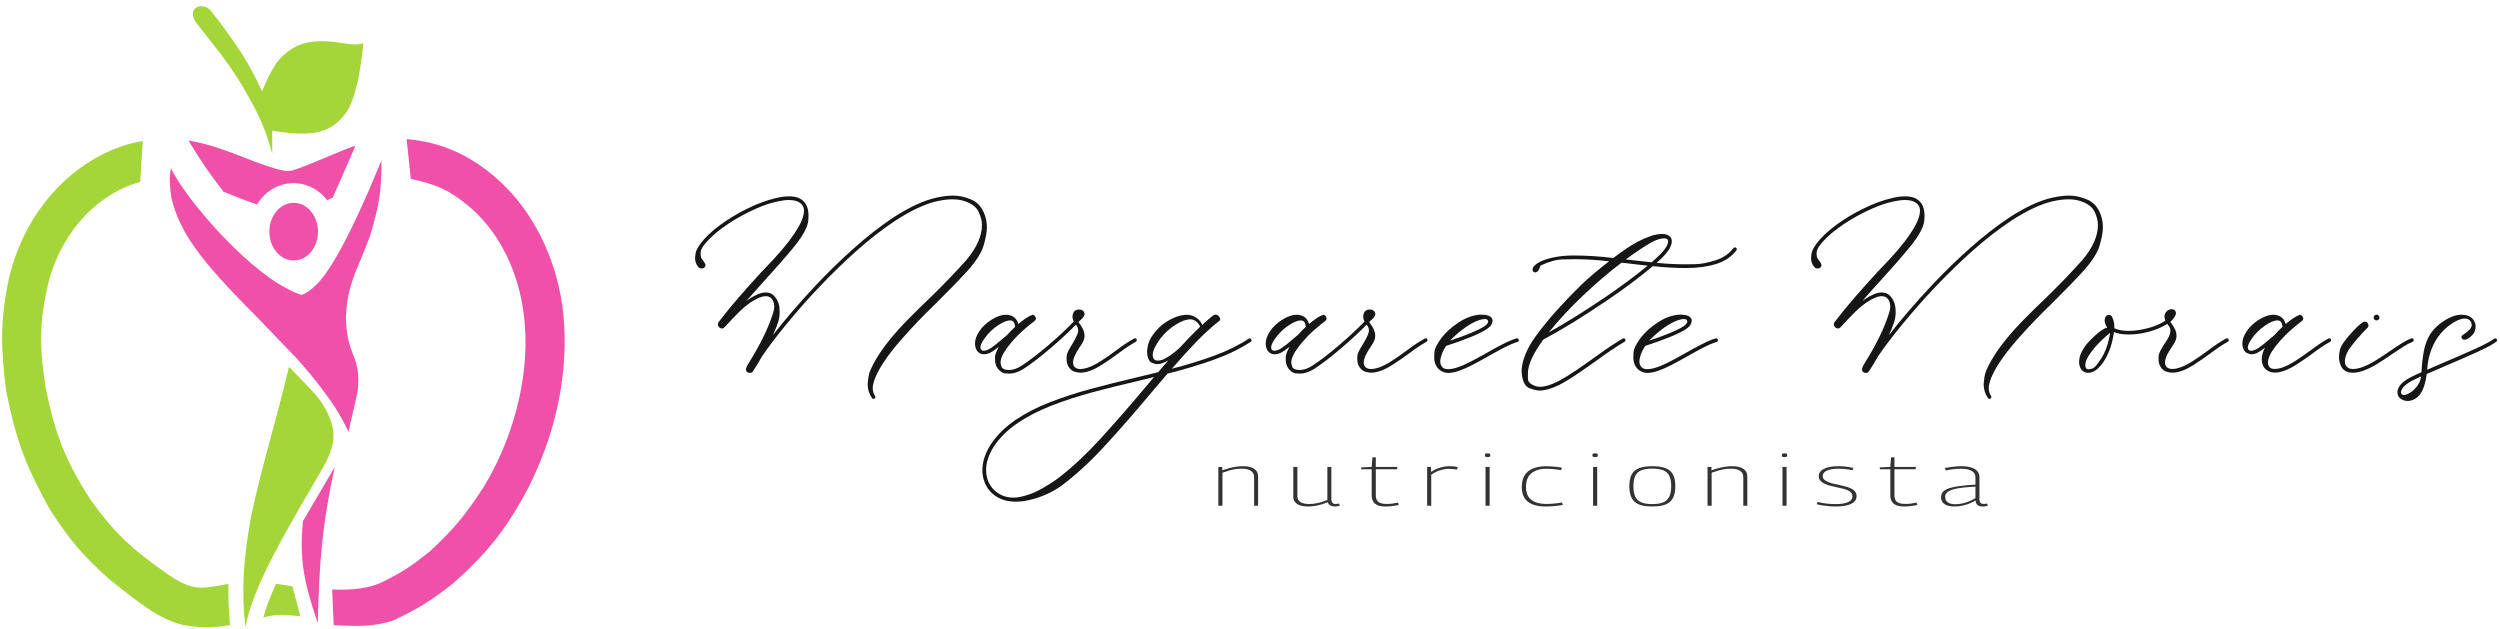 <svg xmlns="http://www.w3.org/2000/svg" width="322" height="81" viewBox="0 0 322 81" fill="none"><path d="M35.06 16.828V19.782C34.298 17.007 33.676 15.483 32.212 12.819C30.951 10.517 30.114 9.24 28.449 6.982L25.285 2.938C24.019 1.215 25.742 0.161 27.008 1.215L28.238 2.763C30.655 6.049 32.001 7.967 33.759 11.764C34.358 10.273 34.756 9.461 35.623 8.072C38.255 4.811 41.233 5.072 44.941 5.681C45.865 5.764 46.25 5.726 46.805 5.576C46.383 9.69 45.785 12.327 44.836 14.12C42.748 17.327 40.159 17.637 35.06 16.828Z" fill="#A4D539"></path><path d="M35.549 75.184C34.749 77.022 34.326 78.031 33.918 79.528C35.349 79.132 36.401 79.105 38.698 79.382L37.664 75.523L35.549 75.184Z" fill="#A4D539"></path><path d="M41.589 52.106C40.797 50.766 39.069 49.216 37.228 47.246C35.371 54.949 33.901 59.341 32.383 66.285C31.302 72.083 31.093 76.218 31.608 80.755C32.474 76.579 34.408 72.435 41.266 60.811C43.307 57.345 43.591 55.432 41.589 52.106Z" fill="#A4D539"></path><path d="M18.059 23.425L18.398 18.161C11.244 19.324 3.444 25.638 1.07 36.183C0.005 41.614 0.107 44.714 0.78 50.282C2.136 57.109 3.513 60.358 6.464 65.688C8.905 69.427 10.494 71.398 14.006 74.538C18.523 78.198 20.8 79.808 23.614 80.513C25.986 80.88 27.303 80.895 29.622 80.513C29.451 78.421 29.396 77.257 29.412 75.2C28.397 75.419 27.797 75.517 26.683 75.652C25.783 75.714 25.306 75.704 24.567 75.507C23.538 75.176 22.931 74.856 21.806 74.102C16.847 70.668 14.651 68.524 11.648 64.364C8.546 59.468 7.226 56.391 5.899 50.088C5.159 45.001 4.885 42.095 6.286 36.183C8.224 29.223 13.004 24.814 18.059 23.425Z" fill="#A4D539"></path><path d="M40.959 29.837C40.959 31.888 39.557 33.551 37.826 33.551C36.096 33.551 34.694 31.888 34.694 29.837C34.694 27.785 36.096 26.122 37.826 26.122C39.557 26.122 40.959 27.785 40.959 29.837Z" fill="#EF50A8"></path><path d="M31.125 20.163C28.31 19.086 26.78 18.549 24.277 18.096C25.862 20.73 26.844 22.179 28.799 24.701C30.483 25.338 31.544 25.832 33.111 26.332C35.242 22.828 39.813 22.715 42.138 25.799L42.865 25.444L45.788 18.775C44.674 19.049 41.25 20.664 38.343 21.73C37.277 22.15 36.875 22.085 35.501 21.73C33.916 21.246 32.941 20.886 31.125 20.163Z" fill="#EF50A8"></path><path d="M36.874 37.12C31.48 34.342 23.809 25.509 22.016 21.649C21.797 23.031 21.842 23.897 22.081 25.509C23.147 29.821 25.488 33.228 32.982 40.721L38.214 46.164C39.553 47.658 40.26 48.502 41.411 50.023C43.07 52.198 43.83 53.429 44.916 55.643C45.255 53.624 45.756 52.187 46.111 50.023C46.223 48.428 46.147 47.577 45.675 46.164C44.835 44.154 44.6 42.961 44.561 40.721C44.668 38.725 44.871 37.544 45.707 35.231C46.477 33.313 46.999 32.211 47.677 30.321C48.741 26.777 49.192 24.719 49.131 20.632C47.258 25.283 43.365 34.326 40.62 36.781C40.233 37.152 39.474 37.847 38.795 37.976C38.005 37.7 37.603 37.515 36.874 37.12Z" fill="#EF50A8"></path><path d="M40.927 80.254C41.14 72.299 41.451 67.872 43.107 60.165L39.022 67.125C38.544 72.098 39.146 74.996 40.927 80.254Z" fill="#EF50A8"></path><path d="M65.167 24.12C61.033 19.986 56.85 18.306 52.377 17.919L52.91 23.038C56.139 23.743 57.871 24.422 60.645 26.785C64.925 30.531 67.202 36.232 67.606 41.9C68.138 48.909 66.023 56.644 62.26 62.781C59.929 66.362 58.432 68.182 55.348 71.033C53.216 72.753 51.95 73.611 49.502 74.844C47.758 75.765 45.481 76.04 42.784 75.927L42.978 80.513C46.677 80.73 48.43 80.641 50.665 79.899C53.742 78.48 55.381 77.444 58.191 75.281C63.278 70.823 65.506 67.577 68.074 62.781C71.271 56.386 73.064 49.345 72.676 41.9C72.305 35.101 69.543 28.545 65.167 24.12Z" fill="#EF50A8"></path><path d="M156.922 65.142V60.141H157.423V60.583C157.712 60.477 157.997 60.386 158.277 60.311C158.566 60.229 158.859 60.166 159.157 60.123C159.455 60.072 159.771 60.047 160.106 60.047C160.512 60.047 160.86 60.097 161.149 60.198C161.438 60.298 161.659 60.445 161.813 60.64C161.966 60.834 162.043 61.081 162.043 61.382V65.142H161.528V61.439C161.528 61.106 161.397 60.846 161.135 60.658C160.882 60.464 160.48 60.367 159.929 60.367C159.631 60.367 159.347 60.389 159.076 60.433C158.805 60.477 158.534 60.539 158.263 60.621C158.001 60.696 157.73 60.784 157.45 60.884V65.142H156.922Z" fill="#333333"></path><path d="M168.444 65.236C168.064 65.236 167.735 65.189 167.455 65.095C167.175 64.995 166.958 64.851 166.804 64.663C166.651 64.475 166.574 64.243 166.574 63.967V60.141H167.102V63.92C167.102 64.227 167.229 64.472 167.482 64.653C167.735 64.829 168.114 64.916 168.62 64.916C168.9 64.916 169.166 64.894 169.419 64.851C169.681 64.807 169.938 64.747 170.191 64.672C170.444 64.591 170.702 64.5 170.964 64.4V60.141H171.478V64.315C171.478 64.465 171.506 64.587 171.56 64.681C171.614 64.769 171.686 64.832 171.776 64.869C171.867 64.901 171.962 64.916 172.061 64.916C172.196 64.916 172.332 64.894 172.467 64.851L172.576 65.133C172.504 65.151 172.431 65.167 172.359 65.18C172.287 65.198 172.215 65.211 172.142 65.217C172.07 65.23 171.998 65.236 171.925 65.236C171.718 65.236 171.528 65.192 171.356 65.104C171.185 65.017 171.077 64.879 171.031 64.691C170.751 64.791 170.471 64.885 170.191 64.973C169.92 65.054 169.64 65.117 169.351 65.161C169.071 65.211 168.769 65.236 168.444 65.236Z" fill="#333333"></path><path d="M178.49 65.236C178.066 65.236 177.718 65.183 177.447 65.076C177.185 64.963 176.991 64.8 176.864 64.587C176.738 64.374 176.675 64.114 176.675 63.807V60.442H175.32V60.198L176.675 60.141L176.77 58.901H177.203V60.141H179.953V60.442H177.203V63.798C177.203 64.18 177.311 64.462 177.528 64.644C177.754 64.819 178.115 64.907 178.612 64.907C178.865 64.907 179.109 64.891 179.344 64.86C179.587 64.829 179.827 64.788 180.062 64.738L180.156 65.039C179.849 65.108 179.551 65.158 179.262 65.189C178.982 65.22 178.725 65.236 178.49 65.236Z" fill="#333333"></path><path d="M184.316 60.141V60.781C184.578 60.611 184.835 60.474 185.088 60.367C185.35 60.261 185.608 60.182 185.86 60.132C186.122 60.076 186.389 60.047 186.66 60.047C186.867 60.047 187.066 60.057 187.256 60.076C187.446 60.094 187.613 60.123 187.757 60.16L187.649 60.48C187.495 60.455 187.328 60.433 187.147 60.414C186.967 60.395 186.795 60.386 186.633 60.386C186.262 60.386 185.888 60.445 185.508 60.564C185.129 60.677 184.74 60.871 184.343 61.147V65.142H183.815V60.141H184.316Z" fill="#333333"></path><path d="M191.594 58.873C191.459 58.873 191.369 58.857 191.323 58.825C191.278 58.794 191.256 58.728 191.256 58.628C191.256 58.528 191.274 58.465 191.31 58.44C191.355 58.409 191.45 58.393 191.594 58.393C191.748 58.393 191.843 58.409 191.879 58.44C191.924 58.465 191.947 58.528 191.947 58.628C191.947 58.728 191.924 58.794 191.879 58.825C191.843 58.857 191.748 58.873 191.594 58.873ZM191.337 65.142V60.141H191.865V65.142H191.337Z" fill="#333333"></path><path d="M196.006 62.726C196.006 62.112 196.128 61.608 196.371 61.213C196.624 60.818 196.986 60.527 197.455 60.339C197.934 60.145 198.512 60.047 199.189 60.047C199.388 60.047 199.6 60.057 199.826 60.076C200.061 60.088 200.291 60.107 200.517 60.132C200.752 60.157 200.969 60.191 201.167 60.235L201.073 60.555C200.883 60.517 200.68 60.486 200.463 60.461C200.246 60.436 200.029 60.417 199.813 60.405C199.596 60.386 199.388 60.376 199.189 60.376C198.629 60.376 198.151 60.464 197.753 60.64C197.356 60.809 197.053 61.069 196.846 61.42C196.647 61.764 196.548 62.206 196.548 62.745C196.548 63.234 196.647 63.638 196.846 63.958C197.053 64.277 197.351 64.515 197.74 64.672C198.137 64.829 198.616 64.907 199.176 64.907C199.384 64.907 199.6 64.901 199.826 64.888C200.061 64.876 200.296 64.854 200.531 64.822C200.774 64.791 200.996 64.76 201.194 64.728L201.289 65.039C200.982 65.095 200.63 65.142 200.233 65.18C199.835 65.217 199.456 65.236 199.095 65.236C198.083 65.236 197.315 65.032 196.791 64.625C196.268 64.212 196.006 63.579 196.006 62.726Z" fill="#333333"></path><path d="M205.448 58.873C205.312 58.873 205.222 58.857 205.177 58.825C205.132 58.794 205.109 58.728 205.109 58.628C205.109 58.528 205.127 58.465 205.163 58.44C205.209 58.409 205.303 58.393 205.448 58.393C205.601 58.393 205.696 58.409 205.732 58.44C205.778 58.465 205.8 58.528 205.8 58.628C205.8 58.728 205.778 58.794 205.732 58.825C205.696 58.857 205.601 58.873 205.448 58.873ZM205.191 65.142V60.141H205.719V65.142H205.191Z" fill="#333333"></path><path d="M209.859 62.632C209.859 62.169 209.914 61.774 210.022 61.448C210.13 61.116 210.297 60.849 210.523 60.649C210.758 60.442 211.061 60.292 211.431 60.198C211.81 60.097 212.271 60.047 212.813 60.047C213.355 60.047 213.815 60.097 214.195 60.198C214.574 60.292 214.877 60.442 215.102 60.649C215.337 60.849 215.509 61.116 215.617 61.448C215.726 61.774 215.78 62.169 215.78 62.632C215.78 63.109 215.721 63.513 215.604 63.845C215.486 64.177 215.31 64.447 215.075 64.653C214.84 64.854 214.533 65.001 214.154 65.095C213.784 65.189 213.337 65.236 212.813 65.236C212.298 65.236 211.851 65.189 211.472 65.095C211.101 65.001 210.799 64.854 210.564 64.653C210.329 64.447 210.153 64.177 210.035 63.845C209.918 63.513 209.859 63.109 209.859 62.632ZM210.388 62.632C210.388 63.196 210.469 63.648 210.632 63.986C210.803 64.318 211.065 64.559 211.417 64.71C211.779 64.854 212.244 64.926 212.813 64.926C213.391 64.926 213.856 64.854 214.208 64.71C214.569 64.559 214.831 64.318 214.994 63.986C215.166 63.648 215.251 63.196 215.251 62.632C215.251 62.081 215.175 61.639 215.021 61.307C214.867 60.975 214.61 60.734 214.249 60.583C213.897 60.433 213.418 60.358 212.813 60.358C212.217 60.358 211.738 60.433 211.377 60.583C211.024 60.734 210.772 60.975 210.618 61.307C210.464 61.639 210.388 62.081 210.388 62.632Z" fill="#333333"></path><path d="M219.931 65.142V60.141H220.432V60.583C220.721 60.477 221.005 60.386 221.285 60.311C221.574 60.229 221.868 60.166 222.166 60.123C222.464 60.072 222.78 60.047 223.114 60.047C223.521 60.047 223.868 60.097 224.158 60.198C224.447 60.298 224.668 60.445 224.821 60.64C224.975 60.834 225.052 61.081 225.052 61.382V65.142H224.537V61.439C224.537 61.106 224.406 60.846 224.144 60.658C223.891 60.464 223.489 60.367 222.938 60.367C222.64 60.367 222.356 60.389 222.085 60.433C221.814 60.477 221.543 60.539 221.272 60.621C221.01 60.696 220.739 60.784 220.459 60.884V65.142H219.931Z" fill="#333333"></path><path d="M229.84 58.873C229.705 58.873 229.614 58.857 229.569 58.825C229.524 58.794 229.502 58.728 229.502 58.628C229.502 58.528 229.52 58.465 229.556 58.44C229.601 58.409 229.696 58.393 229.84 58.393C229.994 58.393 230.089 58.409 230.125 58.44C230.17 58.465 230.193 58.528 230.193 58.628C230.193 58.728 230.17 58.794 230.125 58.825C230.089 58.857 229.994 58.873 229.84 58.873ZM229.583 65.142V60.141H230.111V65.142H229.583Z" fill="#333333"></path><path d="M233.981 64.935L234.116 64.644C234.252 64.688 234.414 64.728 234.604 64.766C234.794 64.797 234.988 64.826 235.186 64.851C235.394 64.876 235.606 64.894 235.823 64.907C236.04 64.92 236.252 64.926 236.46 64.926C237.137 64.926 237.661 64.841 238.031 64.672C238.411 64.503 238.6 64.258 238.6 63.939C238.6 63.77 238.555 63.626 238.465 63.507C238.384 63.387 238.257 63.284 238.086 63.196C237.914 63.102 237.693 63.021 237.422 62.952C237.16 62.883 236.853 62.814 236.501 62.745C236.193 62.682 235.904 62.614 235.634 62.538C235.363 62.457 235.123 62.363 234.915 62.256C234.708 62.15 234.545 62.021 234.428 61.871C234.31 61.721 234.252 61.542 234.252 61.335C234.252 60.947 234.464 60.636 234.888 60.405C235.322 60.166 235.963 60.047 236.812 60.047C237.056 60.047 237.291 60.057 237.517 60.076C237.751 60.094 237.973 60.123 238.181 60.16C238.388 60.191 238.569 60.229 238.722 60.273L238.6 60.564C238.456 60.533 238.284 60.502 238.086 60.47C237.896 60.439 237.693 60.414 237.476 60.395C237.259 60.376 237.038 60.367 236.812 60.367C236.144 60.367 235.634 60.455 235.281 60.63C234.938 60.799 234.766 61.028 234.766 61.316C234.766 61.486 234.821 61.63 234.929 61.749C235.046 61.861 235.2 61.962 235.39 62.05C235.579 62.131 235.796 62.206 236.04 62.275C236.293 62.338 236.555 62.394 236.826 62.444C237.187 62.52 237.508 62.598 237.788 62.679C238.077 62.761 238.32 62.858 238.519 62.971C238.718 63.077 238.867 63.209 238.966 63.365C239.075 63.516 239.129 63.701 239.129 63.92C239.129 64.096 239.088 64.255 239.007 64.4C238.926 64.537 238.808 64.659 238.655 64.766C238.501 64.866 238.316 64.954 238.099 65.029C237.891 65.098 237.648 65.148 237.368 65.18C237.088 65.217 236.781 65.236 236.446 65.236C236.157 65.236 235.859 65.224 235.552 65.198C235.245 65.173 234.956 65.139 234.685 65.095C234.423 65.051 234.188 64.998 233.981 64.935Z" fill="#333333"></path><path d="M245.29 65.236C244.866 65.236 244.518 65.183 244.247 65.076C243.985 64.963 243.791 64.8 243.664 64.587C243.538 64.374 243.475 64.114 243.475 63.807V60.442H242.12V60.198L243.475 60.141L243.57 58.901H244.003V60.141H246.753V60.442H244.003V63.798C244.003 64.18 244.111 64.462 244.328 64.644C244.554 64.819 244.915 64.907 245.412 64.907C245.665 64.907 245.909 64.891 246.144 64.86C246.387 64.829 246.627 64.788 246.862 64.738L246.956 65.039C246.649 65.108 246.351 65.158 246.062 65.189C245.782 65.22 245.525 65.236 245.29 65.236Z" fill="#333333"></path><path d="M250.008 64.042C250.008 63.742 250.102 63.497 250.292 63.309C250.491 63.115 250.78 62.961 251.159 62.849C251.538 62.736 251.999 62.648 252.541 62.585C253.092 62.516 253.724 62.46 254.438 62.416V61.476C254.438 61.125 254.284 60.856 253.977 60.668C253.679 60.474 253.223 60.376 252.609 60.376C252.428 60.376 252.229 60.383 252.013 60.395C251.805 60.408 251.584 60.43 251.349 60.461C251.114 60.492 250.866 60.536 250.604 60.593L250.495 60.282C250.866 60.207 251.231 60.151 251.593 60.113C251.954 60.069 252.297 60.047 252.622 60.047C253.119 60.047 253.539 60.101 253.882 60.207C254.235 60.314 254.501 60.474 254.682 60.687C254.862 60.893 254.953 61.157 254.953 61.476V64.296C254.953 64.534 255.002 64.697 255.102 64.785C255.201 64.866 255.341 64.907 255.522 64.907C255.585 64.907 255.648 64.904 255.711 64.898C255.783 64.885 255.86 64.869 255.942 64.851L256.036 65.133C255.919 65.17 255.806 65.195 255.698 65.208C255.598 65.227 255.499 65.236 255.4 65.236C255.102 65.236 254.871 65.173 254.709 65.048C254.555 64.916 254.469 64.719 254.451 64.456C254.244 64.588 254 64.713 253.72 64.832C253.44 64.945 253.133 65.042 252.798 65.123C252.464 65.198 252.103 65.236 251.715 65.236C251.453 65.236 251.218 65.211 251.01 65.161C250.802 65.111 250.622 65.039 250.468 64.945C250.324 64.844 250.211 64.719 250.13 64.569C250.048 64.418 250.008 64.243 250.008 64.042ZM250.536 63.995C250.536 64.309 250.653 64.547 250.888 64.71C251.123 64.866 251.439 64.945 251.837 64.945C252.144 64.945 252.451 64.91 252.758 64.841C253.065 64.772 253.363 64.678 253.652 64.559C253.941 64.44 254.203 64.305 254.438 64.155V62.679C253.869 62.711 253.345 62.751 252.866 62.801C252.397 62.852 251.986 62.924 251.633 63.018C251.281 63.112 251.01 63.237 250.82 63.394C250.631 63.55 250.536 63.751 250.536 63.995Z" fill="#333333"></path><path d="M112.525 51.37C112.508 51.37 112.478 51.367 112.437 51.361C112.401 51.361 112.363 51.334 112.321 51.281C111.943 50.743 111.754 50.149 111.754 49.499C111.754 49.333 111.792 48.993 111.869 48.479C111.946 47.965 112.259 47.24 112.809 46.306C113.761 44.681 115.195 42.904 117.11 40.977C117.902 40.179 118.609 39.484 119.229 38.893C119.578 38.562 119.874 38.275 120.116 38.033C121.694 36.49 123.155 34.965 124.497 33.457C125.815 31.885 126.474 30.389 126.474 28.97C126.474 28.438 126.329 27.871 126.039 27.268C125.75 26.659 125.138 26.201 124.204 25.893C123.755 25.746 123.246 25.672 122.679 25.672C122.064 25.672 121.381 25.757 120.63 25.929C119.105 26.284 117.338 27.111 115.328 28.412C113.655 29.523 111.976 30.83 110.291 32.331C107.104 35.181 104.084 38.349 101.228 41.837C99.975 43.368 98.955 44.71 98.169 45.863C97.72 46.661 97.371 47.237 97.123 47.592C97.052 47.699 96.987 47.799 96.927 47.894C96.868 47.982 96.744 48.027 96.555 48.027C96.419 48.027 96.301 47.982 96.2 47.894C96.124 47.829 96.085 47.731 96.085 47.601C96.085 47.536 96.094 47.465 96.112 47.388C96.165 47.223 96.286 46.992 96.475 46.697C97.936 44.355 98.955 42.266 99.535 40.427C99.659 40.072 99.721 39.744 99.721 39.443C99.721 39.319 99.709 39.2 99.685 39.088C99.532 38.462 99.177 38.148 98.621 38.148L98.497 38.157C98.048 38.181 97.445 38.444 96.688 38.946C96.144 39.325 95.639 39.744 95.172 40.206C94.705 40.667 94.114 41.287 93.398 42.068L93.239 42.227C93.174 42.281 93.097 42.307 93.008 42.307C92.996 42.307 92.958 42.304 92.893 42.298C92.834 42.292 92.76 42.254 92.671 42.183C92.535 42.077 92.467 41.941 92.467 41.775C92.467 41.657 92.503 41.55 92.574 41.456C93.419 40.35 94.312 39.26 95.252 38.184C96.197 37.102 97.129 36.061 98.045 35.062C98.086 35.009 98.178 34.915 98.32 34.779C98.627 34.465 99.065 34.004 99.632 33.395C101.08 31.84 102.171 30.419 102.904 29.13C103.336 28.367 103.552 27.696 103.552 27.117C103.552 26.567 103.256 26.171 102.665 25.929C102.351 25.817 101.988 25.76 101.574 25.76C101.107 25.76 100.448 25.867 99.597 26.08C98.745 26.287 97.699 26.694 96.458 27.303C95.216 27.912 94.066 28.604 93.008 29.378C91.956 30.153 91.146 30.924 90.578 31.693C90.348 32.024 90.233 32.34 90.233 32.642C90.233 32.683 90.242 32.798 90.259 32.987C90.283 33.176 90.41 33.404 90.641 33.67C90.788 33.865 90.862 34.031 90.862 34.167C90.862 34.232 90.847 34.288 90.818 34.335C90.735 34.495 90.593 34.575 90.392 34.575C90.386 34.575 90.327 34.572 90.215 34.566C90.108 34.56 89.969 34.439 89.798 34.202C89.615 33.901 89.523 33.576 89.523 33.227C89.523 33.114 89.547 32.907 89.594 32.606C89.641 32.305 89.842 31.909 90.197 31.418C90.782 30.62 91.619 29.819 92.707 29.015C93.794 28.211 94.98 27.495 96.263 26.869C97.545 26.236 98.775 25.784 99.951 25.512C100.56 25.364 101.113 25.29 101.61 25.29C102.065 25.29 102.47 25.352 102.824 25.477C103.699 25.843 104.137 26.606 104.137 27.764C104.137 27.812 104.131 27.974 104.119 28.252C104.113 28.53 104.03 28.879 103.871 29.299C103.569 30.049 102.957 30.977 102.035 32.083C101.119 33.188 100.046 34.412 98.816 35.754L98.763 35.816C97.9 36.762 97.022 37.743 96.129 38.76L96.422 38.556C97.309 37.965 98.036 37.669 98.603 37.669C99.017 37.669 99.348 37.782 99.597 38.006C100.052 38.432 100.318 38.976 100.395 39.638C100.412 39.827 100.421 40.01 100.421 40.188C100.421 40.649 100.356 41.083 100.226 41.491C100.049 42.023 99.824 42.582 99.552 43.167C101.089 41.175 102.937 39.029 105.094 36.729C106.649 35.074 108.278 33.49 109.98 31.977C111.683 30.457 113.377 29.136 115.062 28.013C117.148 26.665 118.993 25.814 120.595 25.459C121.399 25.282 122.126 25.193 122.776 25.193C123.539 25.193 124.322 25.367 125.126 25.716C125.93 26.059 126.507 26.73 126.855 27.729C127.027 28.22 127.112 28.743 127.112 29.299C127.112 29.86 126.979 30.608 126.713 31.542C126.453 32.476 125.8 33.537 124.754 34.725C123.56 36.038 122.294 37.35 120.958 38.663L120.409 39.212C118.883 40.684 117.459 42.174 116.135 43.681C114.231 45.857 113.046 47.651 112.579 49.064C112.466 49.407 112.41 49.72 112.41 50.004C112.41 50.382 112.508 50.714 112.703 50.997C112.732 51.039 112.747 51.083 112.747 51.13C112.747 51.148 112.744 51.175 112.738 51.21C112.738 51.245 112.715 51.281 112.667 51.316C112.62 51.352 112.573 51.37 112.525 51.37Z" fill="#161616"></path><path d="M130.014 48.124C129.961 48.124 129.775 48.112 129.456 48.089C129.142 48.065 128.832 47.864 128.525 47.486C128.282 47.178 128.161 46.794 128.161 46.333C128.161 46.321 128.161 46.194 128.161 45.952C128.167 45.703 128.326 45.278 128.64 44.675C128.155 45.059 127.753 45.328 127.434 45.482C127.191 45.582 126.97 45.632 126.769 45.632C126.183 45.632 125.805 45.322 125.634 44.701C125.598 44.542 125.58 44.385 125.58 44.231C125.58 43.752 125.761 43.238 126.121 42.688C126.482 42.133 126.99 41.642 127.647 41.216C128.338 40.767 128.986 40.542 129.589 40.542C129.943 40.542 130.263 40.634 130.546 40.817C130.83 41.001 131.034 41.305 131.158 41.731C131.903 41.104 132.509 40.711 132.976 40.551C132.994 40.545 133.014 40.542 133.038 40.542C133.091 40.542 133.15 40.572 133.215 40.631C133.28 40.69 133.334 40.761 133.375 40.844C133.41 40.903 133.428 40.962 133.428 41.021C133.428 41.057 133.416 41.107 133.393 41.172C133.369 41.237 133.277 41.329 133.118 41.447C132.846 41.648 132.438 41.982 131.894 42.449C131.356 42.916 130.842 43.433 130.351 44.001L130.298 44.063C129.991 44.412 129.671 44.84 129.34 45.349C129.027 45.881 128.87 46.324 128.87 46.679C128.87 46.809 128.915 46.998 129.003 47.246C129.098 47.495 129.391 47.63 129.881 47.654H129.988C130.461 47.654 130.99 47.474 131.575 47.113C132.592 46.445 133.747 45.559 135.042 44.453C136.337 43.342 137.425 42.328 138.305 41.411C138.193 41.205 138.137 40.989 138.137 40.764V40.729C138.172 40.35 138.302 40.099 138.527 39.975C138.669 39.898 138.814 39.86 138.962 39.86C139.346 39.86 139.585 40.013 139.68 40.321C139.692 40.356 139.698 40.395 139.698 40.436C139.698 40.649 139.532 40.903 139.201 41.199C139.1 41.276 139 41.367 138.899 41.474C139.325 42.029 139.576 42.496 139.653 42.875C139.677 42.999 139.689 43.12 139.689 43.238C139.689 43.48 139.638 43.714 139.538 43.939C139.449 44.128 139.304 44.367 139.103 44.657C138.506 45.532 138.208 46.209 138.208 46.688C138.208 46.912 138.267 47.096 138.385 47.237C138.551 47.432 138.805 47.53 139.148 47.53C139.384 47.53 139.659 47.486 139.972 47.397C140.546 47.22 141.158 46.918 141.808 46.492C142.464 46.067 143.114 45.615 143.759 45.136C144.61 44.491 145.385 43.98 146.082 43.602C146.118 43.584 146.156 43.575 146.197 43.575C146.215 43.575 146.245 43.581 146.286 43.593C146.375 43.628 146.419 43.699 146.419 43.806C146.419 43.906 146.378 43.977 146.295 44.019C145.639 44.379 144.885 44.882 144.034 45.526C143.324 46.052 142.606 46.546 141.879 47.007C140.838 47.669 139.931 48 139.157 48C138.914 48 138.654 47.956 138.376 47.867C138.104 47.772 137.868 47.583 137.667 47.3C137.472 47.01 137.374 46.664 137.374 46.262C137.374 46.232 137.377 46.099 137.383 45.863C137.395 45.621 137.543 45.26 137.826 44.781C138.388 43.883 138.722 43.241 138.829 42.857C138.858 42.745 138.873 42.638 138.873 42.538C138.873 42.278 138.772 42.038 138.571 41.819C137.679 42.742 136.588 43.752 135.299 44.852C134.016 45.952 132.861 46.838 131.832 47.512C131.17 47.92 130.564 48.124 130.014 48.124ZM126.707 45.18C126.849 45.18 127.026 45.136 127.239 45.047C127.517 44.917 127.877 44.675 128.321 44.32C128.764 43.959 129.231 43.566 129.722 43.141C130.047 42.774 130.387 42.428 130.741 42.103C130.712 41.666 130.582 41.403 130.351 41.314C130.257 41.284 130.159 41.27 130.059 41.27C129.893 41.27 129.677 41.323 129.411 41.429C129.145 41.53 128.856 41.689 128.542 41.908C128.235 42.121 127.987 42.31 127.797 42.476C127.354 42.889 126.985 43.318 126.689 43.761C126.417 44.169 126.281 44.497 126.281 44.746C126.281 44.959 126.367 45.094 126.538 45.154C126.585 45.171 126.642 45.18 126.707 45.18Z" fill="#161616"></path><path d="M130.859 64.618C130.35 64.618 129.863 64.556 129.396 64.431C128.533 64.171 127.853 63.716 127.356 63.066C126.806 62.356 126.531 61.508 126.531 60.521C126.531 59.492 126.883 58.41 127.587 57.275C128.397 56.058 129.458 55.002 130.77 54.11C132.077 53.223 133.566 52.454 135.239 51.804C136.906 51.16 138.68 50.583 140.56 50.075C142.44 49.572 144.346 49.094 146.279 48.639C147.249 48.408 148.212 48.174 149.17 47.938C149.614 47.418 150.054 46.906 150.491 46.404C150.243 46.558 149.995 46.679 149.747 46.767C149.504 46.856 149.274 46.9 149.055 46.9C148.86 46.9 148.623 46.841 148.345 46.723C148.074 46.599 147.884 46.283 147.778 45.774C147.754 45.621 147.742 45.464 147.742 45.304C147.742 45.062 147.784 44.775 147.867 44.444C147.949 44.107 148.079 43.791 148.257 43.495C148.552 43.005 148.922 42.547 149.365 42.121C149.714 41.784 150.178 41.459 150.757 41.145C151.337 40.826 151.94 40.631 152.566 40.56C152.661 40.548 152.756 40.542 152.85 40.542C153.364 40.542 153.826 40.708 154.233 41.039C154.482 41.222 154.689 41.488 154.854 41.837C155.309 41.411 155.759 41.021 156.202 40.667C156.332 40.572 156.456 40.525 156.574 40.525C156.722 40.525 156.861 40.596 156.991 40.737C157.104 40.868 157.16 40.992 157.16 41.11C157.16 41.193 157.124 41.264 157.053 41.323C156.113 42.056 155.129 42.951 154.1 44.01C153.078 45.068 152.023 46.23 150.935 47.495C152.862 46.998 154.677 46.439 156.379 45.819C158.082 45.192 159.584 44.45 160.884 43.593C160.908 43.581 160.934 43.575 160.964 43.575C160.999 43.575 161.041 43.596 161.088 43.637C161.135 43.673 161.171 43.732 161.194 43.815L161.203 43.868C161.203 43.921 161.183 43.962 161.141 43.992C159.74 44.914 158.117 45.703 156.273 46.359C154.429 47.016 152.463 47.604 150.376 48.124L148.035 50.873C146.155 53.131 144.258 55.301 142.342 57.382C140.427 59.469 138.541 61.204 136.685 62.587C136.094 63.019 135.381 63.412 134.548 63.766C133.708 64.127 132.839 64.381 131.941 64.529C131.568 64.588 131.208 64.618 130.859 64.618ZM130.54 64.094C130.989 64.094 131.55 63.994 132.224 63.793C132.892 63.598 133.622 63.27 134.415 62.809C135.207 62.353 135.881 61.91 136.436 61.479C138.192 60.119 139.983 58.437 141.81 56.433C143.631 54.435 145.443 52.36 147.246 50.208L148.638 48.559L146.395 49.108C144.479 49.552 142.593 50.022 140.737 50.518C138.881 51.021 137.131 51.588 135.488 52.221C133.844 52.859 132.381 53.61 131.098 54.473C129.809 55.336 128.775 56.356 127.995 57.532C127.338 58.579 127.01 59.572 127.01 60.512C127.01 61.393 127.253 62.147 127.737 62.773C128.175 63.341 128.772 63.74 129.529 63.97C129.854 64.053 130.191 64.094 130.54 64.094ZM149.126 46.448C149.309 46.448 149.528 46.404 149.782 46.315C150.415 46.037 151.127 45.538 151.919 44.817C152.829 43.818 153.713 42.907 154.57 42.085H154.579C154.502 41.879 154.364 41.68 154.163 41.491C153.897 41.249 153.619 41.128 153.329 41.128C152.785 41.128 152.141 41.364 151.396 41.837C150.657 42.304 150.016 42.886 149.472 43.584C148.804 44.489 148.47 45.201 148.47 45.721C148.47 45.786 148.476 45.851 148.487 45.916C148.552 46.271 148.765 46.448 149.126 46.448Z" fill="#161616"></path><path d="M167.457 48.124C167.404 48.124 167.218 48.112 166.898 48.089C166.585 48.065 166.275 47.864 165.967 47.486C165.725 47.178 165.604 46.794 165.604 46.333C165.604 46.321 165.604 46.194 165.604 45.952C165.61 45.703 165.769 45.278 166.083 44.675C165.598 45.059 165.196 45.328 164.877 45.482C164.634 45.582 164.413 45.632 164.212 45.632C163.626 45.632 163.248 45.322 163.076 44.701C163.041 44.542 163.023 44.385 163.023 44.231C163.023 43.752 163.204 43.238 163.564 42.688C163.925 42.133 164.433 41.642 165.089 41.216C165.781 40.767 166.428 40.542 167.031 40.542C167.386 40.542 167.705 40.634 167.989 40.817C168.273 41.001 168.477 41.305 168.601 41.731C169.346 41.104 169.952 40.711 170.419 40.551C170.436 40.545 170.457 40.542 170.481 40.542C170.534 40.542 170.593 40.572 170.658 40.631C170.723 40.69 170.776 40.761 170.818 40.844C170.853 40.903 170.871 40.962 170.871 41.021C170.871 41.057 170.859 41.107 170.836 41.172C170.812 41.237 170.72 41.329 170.561 41.447C170.289 41.648 169.881 41.982 169.337 42.449C168.799 42.916 168.285 43.433 167.794 44.001L167.741 44.063C167.433 44.412 167.114 44.84 166.783 45.349C166.47 45.881 166.313 46.324 166.313 46.679C166.313 46.809 166.357 46.998 166.446 47.246C166.541 47.495 166.833 47.63 167.324 47.654H167.43C167.903 47.654 168.432 47.474 169.018 47.113C170.035 46.445 171.19 45.559 172.485 44.453C173.78 43.342 174.867 42.328 175.748 41.411C175.636 41.205 175.58 40.989 175.58 40.764V40.729C175.615 40.35 175.745 40.099 175.97 39.975C176.112 39.898 176.257 39.86 176.404 39.86C176.789 39.86 177.028 40.013 177.123 40.321C177.134 40.356 177.14 40.395 177.14 40.436C177.14 40.649 176.975 40.903 176.644 41.199C176.543 41.276 176.443 41.367 176.342 41.474C176.768 42.029 177.019 42.496 177.096 42.875C177.12 42.999 177.131 43.12 177.131 43.238C177.131 43.48 177.081 43.714 176.981 43.939C176.892 44.128 176.747 44.367 176.546 44.657C175.949 45.532 175.651 46.209 175.651 46.688C175.651 46.912 175.71 47.096 175.828 47.237C175.993 47.432 176.248 47.53 176.591 47.53C176.827 47.53 177.102 47.486 177.415 47.397C177.989 47.22 178.6 46.918 179.251 46.492C179.907 46.067 180.557 45.615 181.202 45.136C182.053 44.491 182.827 43.98 183.525 43.602C183.56 43.584 183.599 43.575 183.64 43.575C183.658 43.575 183.687 43.581 183.729 43.593C183.818 43.628 183.862 43.699 183.862 43.806C183.862 43.906 183.82 43.977 183.738 44.019C183.082 44.379 182.328 44.882 181.477 45.526C180.767 46.052 180.049 46.546 179.322 47.007C178.281 47.669 177.374 48 176.599 48C176.357 48 176.097 47.956 175.819 47.867C175.547 47.772 175.311 47.583 175.11 47.3C174.915 47.01 174.817 46.664 174.817 46.262C174.817 46.232 174.82 46.099 174.826 45.863C174.838 45.621 174.986 45.26 175.269 44.781C175.831 43.883 176.165 43.241 176.271 42.857C176.301 42.745 176.316 42.638 176.316 42.538C176.316 42.278 176.215 42.038 176.014 41.819C175.121 42.742 174.031 43.752 172.742 44.852C171.459 45.952 170.303 46.838 169.275 47.512C168.613 47.92 168.007 48.124 167.457 48.124ZM164.149 45.18C164.291 45.18 164.469 45.136 164.682 45.047C164.959 44.917 165.32 44.675 165.763 44.32C166.207 43.959 166.674 43.566 167.164 43.141C167.49 42.774 167.829 42.428 168.184 42.103C168.155 41.666 168.025 41.403 167.794 41.314C167.699 41.284 167.602 41.27 167.501 41.27C167.336 41.27 167.12 41.323 166.854 41.429C166.588 41.53 166.298 41.689 165.985 41.908C165.678 42.121 165.429 42.31 165.24 42.476C164.797 42.889 164.427 43.318 164.132 43.761C163.86 44.169 163.724 44.497 163.724 44.746C163.724 44.959 163.81 45.094 163.981 45.154C164.028 45.171 164.084 45.18 164.149 45.18Z" fill="#161616"></path><path d="M186.613 48.035H186.533C186.155 48.035 185.791 47.911 185.442 47.663C184.964 47.279 184.724 46.732 184.724 46.023C184.724 45.981 184.733 45.757 184.751 45.349C184.768 44.941 185.073 44.332 185.664 43.522C186.214 42.801 186.947 42.139 187.863 41.536C188.78 40.927 189.705 40.59 190.639 40.525H190.781C191.531 40.525 191.998 40.696 192.182 41.039C192.223 41.122 192.244 41.211 192.244 41.305C192.244 41.411 192.205 41.559 192.128 41.748C192.058 41.932 191.836 42.153 191.463 42.413C190.535 43.011 188.8 43.723 186.258 44.551C185.898 45.1 185.661 45.641 185.549 46.173C185.519 46.309 185.504 46.436 185.504 46.555C185.504 46.892 185.617 47.158 185.841 47.353C185.995 47.483 186.22 47.548 186.515 47.548C187.213 47.548 188.18 47.226 189.415 46.581C190.071 46.244 190.745 45.878 191.437 45.482C192.134 45.08 192.817 44.707 193.485 44.364C194.153 44.016 194.765 43.755 195.321 43.584L195.392 43.575C195.427 43.575 195.469 43.587 195.516 43.611C195.587 43.646 195.622 43.714 195.622 43.815C195.622 43.933 195.566 44.007 195.454 44.036C194.928 44.202 194.336 44.456 193.68 44.799C193.03 45.136 192.359 45.502 191.667 45.898C190.982 46.289 190.311 46.655 189.654 46.998C189.004 47.335 188.401 47.598 187.845 47.787C187.438 47.929 187.027 48.012 186.613 48.035ZM186.764 43.877C188.88 43.173 190.361 42.555 191.206 42.023C191.52 41.799 191.676 41.592 191.676 41.403C191.676 41.373 191.67 41.343 191.659 41.314C191.611 41.166 191.469 41.092 191.233 41.092C191.056 41.092 190.828 41.134 190.55 41.216C189.935 41.429 189.315 41.76 188.688 42.209C188.067 42.659 187.517 43.12 187.039 43.593C186.944 43.681 186.852 43.776 186.764 43.877Z" fill="#161616"></path><path d="M198.285 50.306C197.971 50.306 197.546 50.205 197.008 50.004C196.464 49.809 196.133 49.215 196.015 48.222C195.997 48.086 195.988 47.95 195.988 47.814C195.988 46.909 196.301 45.863 196.928 44.675C197.164 44.243 197.416 43.841 197.682 43.469C198.521 42.298 199.479 41.116 200.555 39.922C201.637 38.728 202.656 37.666 203.614 36.738C204.536 35.846 205.748 34.817 207.25 33.652C205.671 33.475 204.193 33.386 202.816 33.386C202.656 33.386 202.16 33.395 201.326 33.413C200.493 33.425 199.565 33.67 198.542 34.149L198.409 34.22C198.279 34.651 198.131 34.914 197.965 35.009C197.877 35.062 197.794 35.089 197.717 35.089C197.64 35.089 197.566 35.056 197.495 34.991C197.425 34.926 197.389 34.841 197.389 34.734C197.389 34.681 197.398 34.622 197.416 34.557H197.425C197.478 34.309 197.779 34.031 198.329 33.723C199.5 33.179 200.969 32.907 202.736 32.907C204.309 32.907 205.996 33.014 207.799 33.227C208.385 32.783 208.958 32.37 209.52 31.985C209.916 31.707 210.392 31.421 210.947 31.125C211.503 30.83 212.071 30.584 212.65 30.389C213.164 30.218 213.637 30.132 214.069 30.132C214.559 30.132 214.926 30.271 215.168 30.549C215.275 30.697 215.328 30.871 215.328 31.072C215.328 31.628 214.947 32.302 214.184 33.094C213.942 33.336 213.673 33.59 213.377 33.856C214.672 33.98 215.901 34.043 217.066 34.043C217.214 34.043 217.645 34.037 218.361 34.025C219.082 34.013 219.939 33.85 220.932 33.537C221.931 33.224 222.712 32.695 223.273 31.95C223.321 31.891 223.386 31.861 223.468 31.861C223.516 31.861 223.566 31.882 223.619 31.923C223.672 31.959 223.699 32.018 223.699 32.101C223.699 32.148 223.684 32.192 223.655 32.234C223.022 33.061 222.162 33.647 221.074 33.989C219.939 34.344 218.641 34.521 217.181 34.521C215.822 34.521 214.388 34.442 212.881 34.282C211.255 35.654 209.313 37.108 207.055 38.645C203.862 40.809 201.105 42.505 198.781 43.735C198.45 44.19 198.152 44.633 197.886 45.065C197.158 46.265 196.795 47.285 196.795 48.124V48.763C196.795 49.188 197.132 49.513 197.806 49.738C197.977 49.791 198.166 49.818 198.373 49.818C198.994 49.818 199.783 49.575 200.741 49.091C201.456 48.7 202.225 48.228 203.046 47.672C203.868 47.11 204.684 46.537 205.494 45.952L205.547 45.916C206.919 44.917 208.074 44.146 209.014 43.602C209.05 43.584 209.088 43.575 209.13 43.575C209.224 43.575 209.292 43.617 209.334 43.699C209.351 43.735 209.36 43.773 209.36 43.815C209.36 43.909 209.319 43.98 209.236 44.027C208.308 44.559 207.152 45.331 205.769 46.342C204.923 46.951 204.072 47.545 203.215 48.124C202.364 48.709 201.56 49.197 200.803 49.587C199.828 50.066 198.988 50.306 198.285 50.306ZM212.721 33.785C213.147 33.419 213.522 33.076 213.847 32.757C214.521 32.059 214.858 31.501 214.858 31.081C214.858 30.827 214.701 30.7 214.388 30.7C213.939 30.7 213.445 30.838 212.907 31.116C212.428 31.365 211.92 31.669 211.382 32.03C210.749 32.444 210.09 32.905 209.404 33.413L209.901 33.475C210.847 33.587 211.787 33.691 212.721 33.785ZM199.482 42.812C201.657 41.601 204.093 40.081 206.789 38.255C208.858 36.842 210.67 35.497 212.224 34.22L208.855 33.83C207.176 35.107 205.509 36.531 203.853 38.104C202.198 39.676 200.741 41.246 199.482 42.812Z" fill="#161616"></path><path d="M212.262 48.035H212.182C211.804 48.035 211.44 47.911 211.091 47.663C210.613 47.279 210.373 46.732 210.373 46.023C210.373 45.981 210.382 45.757 210.4 45.349C210.417 44.941 210.722 44.332 211.313 43.522C211.863 42.801 212.596 42.139 213.512 41.536C214.429 40.927 215.354 40.59 216.288 40.525H216.43C217.18 40.525 217.647 40.696 217.831 41.039C217.872 41.122 217.893 41.211 217.893 41.305C217.893 41.411 217.854 41.559 217.778 41.748C217.707 41.932 217.485 42.153 217.112 42.413C216.184 43.011 214.449 43.723 211.907 44.551C211.547 45.1 211.31 45.641 211.198 46.173C211.168 46.309 211.154 46.436 211.154 46.555C211.154 46.892 211.266 47.158 211.49 47.353C211.644 47.483 211.869 47.548 212.164 47.548C212.862 47.548 213.829 47.226 215.064 46.581C215.72 46.244 216.394 45.878 217.086 45.482C217.783 45.08 218.466 44.707 219.134 44.364C219.802 44.016 220.414 43.755 220.97 43.584L221.041 43.575C221.076 43.575 221.118 43.587 221.165 43.611C221.236 43.646 221.271 43.714 221.271 43.815C221.271 43.933 221.215 44.007 221.103 44.036C220.577 44.202 219.986 44.456 219.329 44.799C218.679 45.136 218.008 45.502 217.316 45.898C216.631 46.289 215.96 46.655 215.303 46.998C214.653 47.335 214.05 47.598 213.495 47.787C213.087 47.929 212.676 48.012 212.262 48.035ZM212.413 43.877C214.529 43.173 216.01 42.555 216.855 42.023C217.169 41.799 217.325 41.592 217.325 41.403C217.325 41.373 217.319 41.343 217.308 41.314C217.26 41.166 217.118 41.092 216.882 41.092C216.705 41.092 216.477 41.134 216.199 41.216C215.584 41.429 214.964 41.76 214.337 42.209C213.716 42.659 213.166 43.12 212.688 43.593C212.593 43.681 212.501 43.776 212.413 43.877Z" fill="#161616"></path><path d="M256.267 51.37C256.249 51.37 256.219 51.367 256.178 51.361C256.143 51.361 256.104 51.334 256.063 51.281C255.684 50.743 255.495 50.149 255.495 49.499C255.495 49.333 255.534 48.993 255.61 48.479C255.687 47.965 256.001 47.24 256.55 46.306C257.502 44.681 258.936 42.904 260.851 40.977C261.643 40.179 262.35 39.484 262.97 38.893C263.319 38.562 263.615 38.275 263.857 38.033C265.436 36.49 266.896 34.965 268.238 33.457C269.556 31.885 270.215 30.389 270.215 28.97C270.215 28.438 270.07 27.871 269.781 27.268C269.491 26.659 268.879 26.201 267.945 25.893C267.496 25.746 266.987 25.672 266.42 25.672C265.805 25.672 265.122 25.757 264.372 25.929C262.846 26.284 261.079 27.111 259.069 28.412C257.396 29.523 255.717 30.83 254.032 32.331C250.846 35.181 247.825 38.349 244.969 41.837C243.716 43.368 242.696 44.71 241.91 45.863C241.461 46.661 241.112 47.237 240.864 47.592C240.793 47.699 240.728 47.799 240.669 47.894C240.61 47.982 240.485 48.027 240.296 48.027C240.16 48.027 240.042 47.982 239.942 47.894C239.865 47.829 239.826 47.731 239.826 47.601C239.826 47.536 239.835 47.465 239.853 47.388C239.906 47.223 240.027 46.992 240.217 46.697C241.677 44.355 242.696 42.266 243.276 40.427C243.4 40.072 243.462 39.744 243.462 39.443C243.462 39.319 243.45 39.2 243.427 39.088C243.273 38.462 242.918 38.148 242.362 38.148L242.238 38.157C241.789 38.181 241.186 38.444 240.429 38.946C239.885 39.325 239.38 39.744 238.913 40.206C238.446 40.667 237.855 41.287 237.139 42.068L236.98 42.227C236.915 42.281 236.838 42.307 236.749 42.307C236.737 42.307 236.699 42.304 236.634 42.298C236.575 42.292 236.501 42.254 236.412 42.183C236.276 42.077 236.208 41.941 236.208 41.775C236.208 41.657 236.244 41.55 236.315 41.456C237.16 40.35 238.053 39.26 238.993 38.184C239.939 37.102 240.87 36.061 241.786 35.062C241.827 35.009 241.919 34.915 242.061 34.779C242.368 34.465 242.806 34.004 243.373 33.395C244.822 31.84 245.912 30.419 246.645 29.13C247.077 28.367 247.293 27.696 247.293 27.117C247.293 26.567 246.997 26.171 246.406 25.929C246.093 25.817 245.729 25.76 245.315 25.76C244.848 25.76 244.189 25.867 243.338 26.08C242.487 26.287 241.44 26.694 240.199 27.303C238.957 27.912 237.807 28.604 236.749 29.378C235.697 30.153 234.887 30.924 234.32 31.693C234.089 32.024 233.974 32.34 233.974 32.642C233.974 32.683 233.983 32.798 234 32.987C234.024 33.176 234.151 33.404 234.382 33.67C234.529 33.865 234.603 34.031 234.603 34.167C234.603 34.232 234.589 34.288 234.559 34.335C234.476 34.495 234.334 34.575 234.133 34.575C234.127 34.575 234.068 34.572 233.956 34.566C233.85 34.56 233.711 34.439 233.539 34.202C233.356 33.901 233.264 33.576 233.264 33.227C233.264 33.114 233.288 32.907 233.335 32.606C233.383 32.305 233.584 31.909 233.938 31.418C234.524 30.62 235.36 29.819 236.448 29.015C237.536 28.211 238.721 27.495 240.004 26.869C241.287 26.236 242.516 25.784 243.693 25.512C244.301 25.364 244.854 25.29 245.351 25.29C245.806 25.29 246.211 25.352 246.566 25.477C247.441 25.843 247.878 26.606 247.878 27.764C247.878 27.812 247.872 27.974 247.86 28.252C247.854 28.53 247.772 28.879 247.612 29.299C247.31 30.049 246.699 30.977 245.776 32.083C244.86 33.188 243.787 34.412 242.558 35.754L242.504 35.816C241.641 36.762 240.763 37.743 239.871 38.76L240.163 38.556C241.05 37.965 241.777 37.669 242.345 37.669C242.759 37.669 243.09 37.782 243.338 38.006C243.793 38.432 244.059 38.976 244.136 39.638C244.154 39.827 244.163 40.01 244.163 40.188C244.163 40.649 244.098 41.083 243.967 41.491C243.79 42.023 243.565 42.582 243.294 43.167C244.831 41.175 246.678 39.029 248.836 36.729C250.39 35.074 252.019 33.49 253.722 31.977C255.424 30.457 257.118 29.136 258.803 28.013C260.89 26.665 262.734 25.814 264.336 25.459C265.14 25.282 265.867 25.193 266.517 25.193C267.28 25.193 268.063 25.367 268.867 25.716C269.671 26.059 270.248 26.73 270.596 27.729C270.768 28.22 270.854 28.743 270.854 29.299C270.854 29.86 270.721 30.608 270.455 31.542C270.195 32.476 269.541 33.537 268.495 34.725C267.301 36.038 266.036 37.35 264.7 38.663L264.15 39.212C262.625 40.684 261.2 42.174 259.876 43.681C257.972 45.857 256.787 47.651 256.32 49.064C256.208 49.407 256.151 49.72 256.151 50.004C256.151 50.382 256.249 50.714 256.444 50.997C256.474 51.039 256.488 51.083 256.488 51.13C256.488 51.148 256.485 51.175 256.479 51.21C256.479 51.245 256.456 51.281 256.409 51.316C256.361 51.352 256.314 51.37 256.267 51.37Z" fill="#161616"></path><path d="M268.949 48.027C268.269 47.985 267.882 47.569 267.788 46.776V46.643C267.788 46.194 267.9 45.751 268.125 45.313C268.349 44.876 268.618 44.483 268.932 44.134C269.115 43.915 269.428 43.602 269.871 43.194C270.469 42.644 270.983 42.304 271.414 42.174C271.32 42.056 271.243 41.926 271.184 41.784C271.113 41.595 271.077 41.42 271.077 41.261C271.077 41.119 271.107 40.989 271.166 40.87C271.278 40.658 271.423 40.551 271.601 40.551C271.624 40.551 271.695 40.563 271.813 40.587C271.938 40.605 272.074 40.838 272.221 41.287C272.292 41.536 272.328 41.802 272.328 42.085L272.319 42.272C272.786 42.502 273.404 42.617 274.172 42.617C274.592 42.617 275.029 42.582 275.485 42.511C276.927 42.275 278.065 41.87 278.899 41.296C278.822 41.119 278.783 40.93 278.783 40.729C278.801 40.51 278.869 40.33 278.987 40.188C279.182 39.945 279.422 39.824 279.706 39.824C279.989 39.824 280.17 39.948 280.246 40.197C280.258 40.238 280.264 40.282 280.264 40.33C280.264 40.507 280.164 40.729 279.963 40.995C279.844 41.142 279.706 41.302 279.546 41.474C279.972 42.029 280.223 42.496 280.3 42.875C280.323 42.999 280.335 43.12 280.335 43.238C280.335 43.48 280.285 43.714 280.184 43.939C280.096 44.128 279.951 44.37 279.75 44.666C279.531 44.985 279.327 45.322 279.138 45.677C278.949 46.073 278.854 46.41 278.854 46.688C278.854 46.912 278.913 47.096 279.032 47.237C279.197 47.427 279.454 47.521 279.803 47.521C280.507 47.521 281.393 47.175 282.463 46.484C283.114 46.064 283.761 45.615 284.405 45.136C285.257 44.491 286.028 43.98 286.72 43.602C286.761 43.584 286.8 43.575 286.835 43.575C286.859 43.575 286.891 43.581 286.933 43.593C286.974 43.605 287.006 43.637 287.03 43.69C287.054 43.738 287.066 43.779 287.066 43.815C287.066 43.909 287.024 43.977 286.941 44.019C286.297 44.373 285.555 44.867 284.716 45.499L284.68 45.526C283.971 46.052 283.253 46.546 282.525 47.007C281.485 47.669 280.578 48 279.803 48C279.561 48 279.301 47.956 279.023 47.867C278.751 47.772 278.514 47.583 278.313 47.3C278.118 47.016 278.021 46.679 278.021 46.289L278.03 45.863C278.047 45.52 278.337 44.938 278.899 44.116C279.076 43.856 279.215 43.628 279.315 43.433C279.469 43.114 279.546 42.845 279.546 42.626C279.546 42.597 279.54 42.517 279.528 42.387C279.522 42.257 279.434 42.085 279.262 41.873L279.138 41.704C278.222 42.313 277.028 42.739 275.556 42.981C275.083 43.052 274.627 43.087 274.19 43.087C273.416 43.087 272.777 42.984 272.275 42.777C272.085 44.178 271.695 45.363 271.104 46.333C270.885 46.717 270.59 47.09 270.217 47.45C269.845 47.811 269.422 48.003 268.949 48.027ZM269.003 47.566C269.068 47.566 269.227 47.536 269.481 47.477C269.741 47.418 270.146 46.954 270.696 46.085C271.128 45.375 271.441 44.559 271.636 43.637L271.689 43.398C271.713 43.244 271.745 43.081 271.787 42.91L271.769 42.883C271.438 43.138 271.092 43.439 270.732 43.788C270.377 44.131 270.07 44.453 269.809 44.755C268.994 45.73 268.586 46.478 268.586 46.998C268.586 47.376 268.725 47.566 269.003 47.566Z" fill="#161616"></path><path d="M293.018 47.991C292.598 47.991 292.223 47.87 291.892 47.628C291.561 47.379 291.371 46.992 291.324 46.466L291.315 46.262C291.315 45.789 291.454 45.298 291.732 44.79C291.312 45.115 290.958 45.346 290.668 45.482C290.431 45.582 290.213 45.632 290.012 45.632C289.834 45.632 289.624 45.573 289.382 45.455C289.146 45.337 288.974 45.086 288.868 44.701C288.832 44.542 288.815 44.385 288.815 44.231C288.815 43.752 288.995 43.238 289.355 42.688C289.722 42.133 290.233 41.642 290.89 41.216C291.575 40.767 292.22 40.542 292.823 40.542C293.177 40.542 293.497 40.634 293.78 40.817C294.07 41.001 294.274 41.305 294.392 41.731C295.137 41.104 295.743 40.711 296.21 40.551L296.272 40.542C296.331 40.542 296.39 40.572 296.449 40.631C296.514 40.69 296.568 40.761 296.609 40.844C296.645 40.903 296.662 40.962 296.662 41.021C296.662 41.057 296.65 41.107 296.627 41.172C296.609 41.237 296.52 41.329 296.361 41.447C296.083 41.648 295.675 41.982 295.137 42.449C294.599 42.916 294.082 43.433 293.585 44.001L293.55 44.045C293.319 44.311 293.068 44.633 292.796 45.012C292.524 45.39 292.323 45.78 292.193 46.182C292.14 46.359 292.113 46.525 292.113 46.679C292.113 46.915 292.178 47.116 292.308 47.282C292.444 47.441 292.669 47.521 292.982 47.521C293.686 47.521 294.573 47.175 295.643 46.484C296.293 46.064 296.94 45.615 297.585 45.136L297.62 45.118C298.459 44.48 299.219 43.974 299.899 43.602C299.94 43.584 299.979 43.575 300.014 43.575C300.038 43.575 300.07 43.581 300.112 43.593C300.153 43.605 300.186 43.637 300.209 43.69C300.233 43.738 300.245 43.779 300.245 43.815C300.245 43.909 300.203 43.977 300.121 44.019C299.464 44.379 298.711 44.882 297.859 45.526C297.15 46.052 296.432 46.546 295.705 47.007C294.977 47.468 294.286 47.775 293.63 47.929C293.411 47.97 293.207 47.991 293.018 47.991ZM289.941 45.18C290.083 45.18 290.263 45.136 290.482 45.047C290.76 44.917 291.12 44.675 291.564 44.32C292.007 43.959 292.471 43.566 292.956 43.141C293.281 42.774 293.621 42.428 293.975 42.103C293.952 41.666 293.822 41.403 293.585 41.314C293.497 41.284 293.399 41.27 293.293 41.27C293.127 41.27 292.911 41.323 292.645 41.429C292.385 41.53 292.099 41.686 291.785 41.899C291.011 42.437 290.393 43.058 289.932 43.761C289.654 44.181 289.515 44.515 289.515 44.763V44.808C289.539 44.985 289.624 45.1 289.772 45.154C289.82 45.171 289.876 45.18 289.941 45.18Z" fill="#161616"></path><path d="M303.049 48.009C302.227 48.009 301.689 47.657 301.435 46.954C301.317 46.623 301.258 46.289 301.258 45.952C301.258 45.768 301.293 45.502 301.364 45.154C301.429 44.799 301.627 44.403 301.958 43.965C302.283 43.522 302.674 43.061 303.129 42.582C303.862 41.807 304.353 41.42 304.601 41.42C304.666 41.42 304.746 41.447 304.84 41.5C304.935 41.553 305.003 41.657 305.044 41.81C305.056 41.852 305.062 41.89 305.062 41.926C305.062 42.026 305.024 42.118 304.947 42.201C304.013 43.135 303.2 44.084 302.508 45.047C302.183 45.609 302.02 46.111 302.02 46.555C302.02 46.951 302.18 47.234 302.499 47.406C302.653 47.489 302.848 47.53 303.085 47.53C303.351 47.53 303.667 47.477 304.033 47.37C304.636 47.169 305.263 46.871 305.913 46.475C306.569 46.073 307.214 45.65 307.846 45.207L307.873 45.189C308.375 44.84 308.854 44.524 309.309 44.24C309.765 43.95 310.181 43.732 310.56 43.584C310.595 43.572 310.628 43.566 310.657 43.566C310.752 43.566 310.823 43.62 310.87 43.726C310.876 43.749 310.879 43.776 310.879 43.806C310.879 43.918 310.829 43.992 310.728 44.027C310.374 44.169 309.98 44.376 309.549 44.648C309.342 44.778 308.863 45.094 308.112 45.597C307.468 46.052 306.812 46.484 306.144 46.892C304.914 47.636 303.883 48.009 303.049 48.009ZM306.099 41.27C305.999 41.27 305.91 41.234 305.833 41.163C305.762 41.086 305.727 40.998 305.727 40.897C305.727 40.797 305.762 40.711 305.833 40.64C305.91 40.563 305.999 40.525 306.099 40.525C306.206 40.525 306.295 40.563 306.365 40.64C306.436 40.711 306.472 40.797 306.472 40.897C306.472 40.998 306.436 41.086 306.365 41.163C306.295 41.234 306.206 41.27 306.099 41.27Z" fill="#161616"></path><path d="M310.11 51.645C309.814 51.645 309.53 51.562 309.258 51.396C308.945 51.189 308.788 50.9 308.788 50.527C308.788 50.456 308.794 50.382 308.806 50.306C308.948 49.667 309.51 49.097 310.491 48.594C311.094 48.287 311.558 48.071 311.883 47.947C311.936 46.942 312.04 46.029 312.194 45.207C312.347 44.379 312.634 43.634 313.054 42.972C313.343 42.541 313.734 42.127 314.224 41.731C314.721 41.329 315.256 41.012 315.829 40.782C316.249 40.616 316.654 40.534 317.044 40.534C317.192 40.534 317.337 40.545 317.479 40.569C318.17 40.681 318.611 41.042 318.8 41.651C318.841 41.769 318.862 41.896 318.862 42.032C318.862 42.186 318.826 42.39 318.755 42.644C318.69 42.898 318.439 43.197 318.002 43.54C317.783 43.687 317.6 43.761 317.452 43.761C317.428 43.761 317.369 43.752 317.275 43.735C317.186 43.717 317.115 43.649 317.062 43.531C317.044 43.483 317.035 43.436 317.035 43.389C317.035 43.336 317.053 43.285 317.088 43.238L317.425 42.999C318.046 42.573 318.356 42.198 318.356 41.873C318.356 41.742 318.324 41.604 318.259 41.456C318.093 41.172 317.833 41.03 317.479 41.03C317.218 41.03 316.911 41.104 316.556 41.252C315.557 41.719 314.691 42.461 313.958 43.478C313.609 44.004 313.329 44.562 313.116 45.154C312.909 45.739 312.77 46.303 312.699 46.847C312.664 47.101 312.637 47.359 312.619 47.619L314.676 46.732C316.101 46.129 317.437 45.547 318.685 44.985C319.938 44.417 320.789 43.968 321.238 43.637C321.286 43.602 321.336 43.584 321.389 43.584C321.401 43.584 321.425 43.587 321.46 43.593C321.496 43.593 321.531 43.62 321.566 43.673C321.602 43.72 321.62 43.77 321.62 43.823C321.62 43.829 321.617 43.85 321.611 43.886C321.611 43.921 321.584 43.962 321.531 44.01C321.058 44.364 320.189 44.828 318.924 45.402C317.659 45.975 316.305 46.566 314.863 47.175C314.041 47.524 313.272 47.855 312.557 48.169C312.51 48.647 312.409 49.138 312.256 49.641C311.919 50.752 311.327 51.405 310.482 51.6C310.358 51.63 310.234 51.645 310.11 51.645ZM309.649 50.873C309.879 50.873 310.204 50.728 310.624 50.439C310.914 50.226 311.174 49.951 311.404 49.614C311.635 49.283 311.777 48.907 311.83 48.488L311.67 48.559C311.404 48.677 311.118 48.813 310.81 48.967C310.497 49.12 310.207 49.298 309.941 49.499C309.48 49.865 309.25 50.205 309.25 50.518C309.25 50.708 309.347 50.823 309.542 50.864C309.572 50.87 309.607 50.873 309.649 50.873Z" fill="#161616"></path></svg>